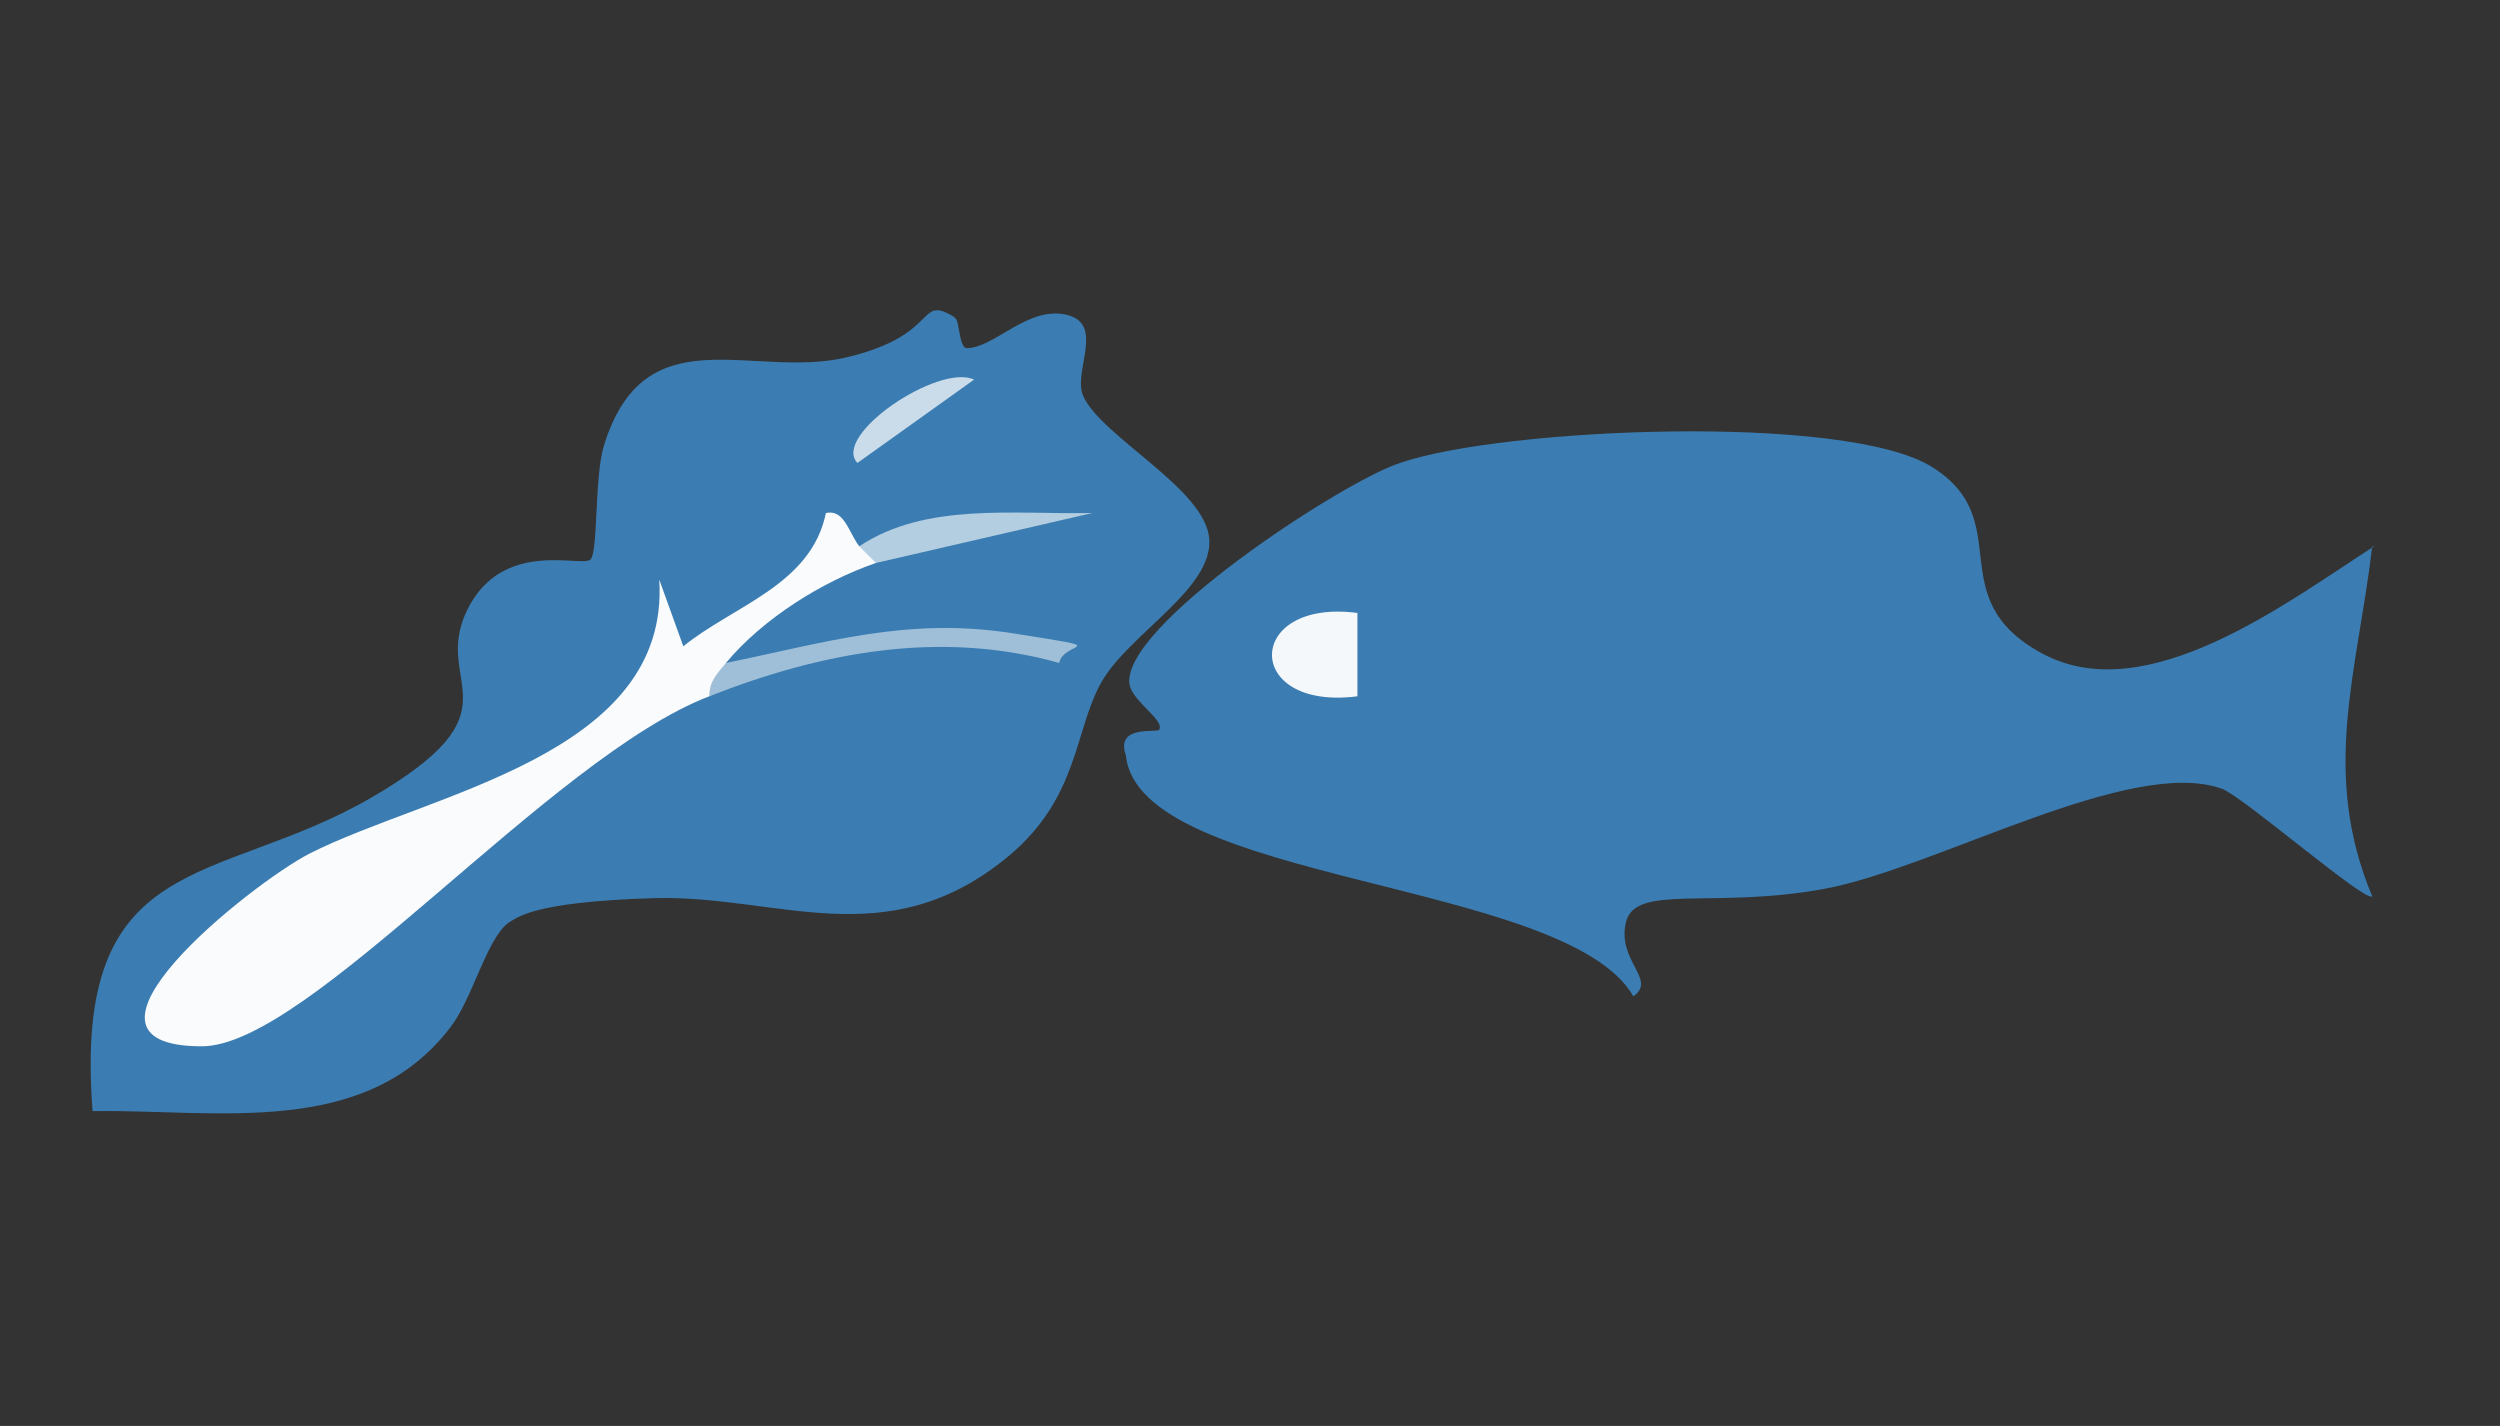 <?xml version="1.0" encoding="UTF-8"?>
<svg id="Layer_1" xmlns="http://www.w3.org/2000/svg" version="1.1" viewBox="0 0 135 77">
  <rect x="0" y="0" width="135" height="77" fill="#333333" stroke="none"/>
  <!-- Generator: Adobe Illustrator 29.2.0, SVG Export Plug-In . SVG Version: 2.1.0 Build 108)  -->
  <defs>
    <style>
      .st0 {
        fill: #cadcea;
      }

      .st1 {
        fill: #b3cde1;
      }

      .st2 {
        fill: #fafbfc;
      }

      .st3 {
        fill: #3b7db2;
      }

      .st4 {
        fill: #9fbfd9;
      }

      .st5 {
        fill: #f4f8fa;
      }
    </style>
  </defs>
  <g>
    <path class="st3" d="M128.1,29.5c-.8,6.8-2.8,12.2,0,18.9-.3.4-7-5.4-8.1-5.8-4.9-1.8-15.5,4.3-21.5,5.4s-10.2-.3-10.7,1.8,1.7,3.1.4,4c-3.6-6.3-26.7-6.1-27.4-13-.6-1.7,1.7-1.2,1.8-1.4.3-.5-1.4-1.5-1.6-2.4-.6-3.1,11.5-11,14.6-12,5.5-1.9,24-2.7,28.7.2s.4,7.1,6,10.1,13.1-2.7,17.9-5.8Z"/>
    <path class="st5" d="M73.3,33.1v4.5c-6.2.8-6.1-5.3,0-4.5Z"/>
  </g>
  <g>
    <path class="st3" d="M51.6,17.2c.2.1.2,1.6.6,1.6,1.5,0,3.3-2.3,5.4-1.8s.3,3.1.9,4.4c1,2.2,6.6,5,6.8,7.7s-4.3,5.1-5.8,7.7-1.2,6.2-5,9.4c-6.6,5.5-12.5,2.1-19.2,2.3s-7.4,1.1-7.8,1.3c-1.2.8-2,4.2-3.2,5.7-4.6,6-12.6,4.4-19.3,4.5-1.1-14.2,6.7-12.1,15-16.9s3.3-6.1,5.2-10.1,6.3-2.3,6.7-2.8.2-4.4.7-6.1c2.2-7.2,8-3.6,13.1-4.8s3.8-3.4,5.8-2.2Z"/>
    <path class="st2" d="M46.4,29.5c1.4-.5,1.7-.4.9.9-2.9,1-6.1,3-8.1,5.4.5.5.2,1.1-.9,1.8-8.6,3.3-21.6,18.9-27.4,18.9-8.4,0,2.7-8.8,5.8-10.4,6.5-3.3,19.5-5.3,18.9-14.8l1.3,3.6c2.7-2.2,6.9-3.3,7.7-7.2,1-.2,1.2,1,1.8,1.8Z"/>
    <path class="st4" d="M39.2,35.8c5.4-1.1,9.8-2.5,15.5-1.6s2.7.4,2.5,1.6c-6.4-1.8-12.8-.6-18.9,1.8,0-.8.4-1.2.9-1.8Z"/>
    <path class="st1" d="M46.4,29.5c3.6-2.4,8.4-1.7,12.6-1.8l-11.7,2.7c-.3-.3-.6-.6-.9-.9Z"/>
    <path class="st0" d="M52.6,20.5l-6.3,4.5c-1.4-1.5,4.4-5.4,6.3-4.5Z"/>
  </g>
</svg>